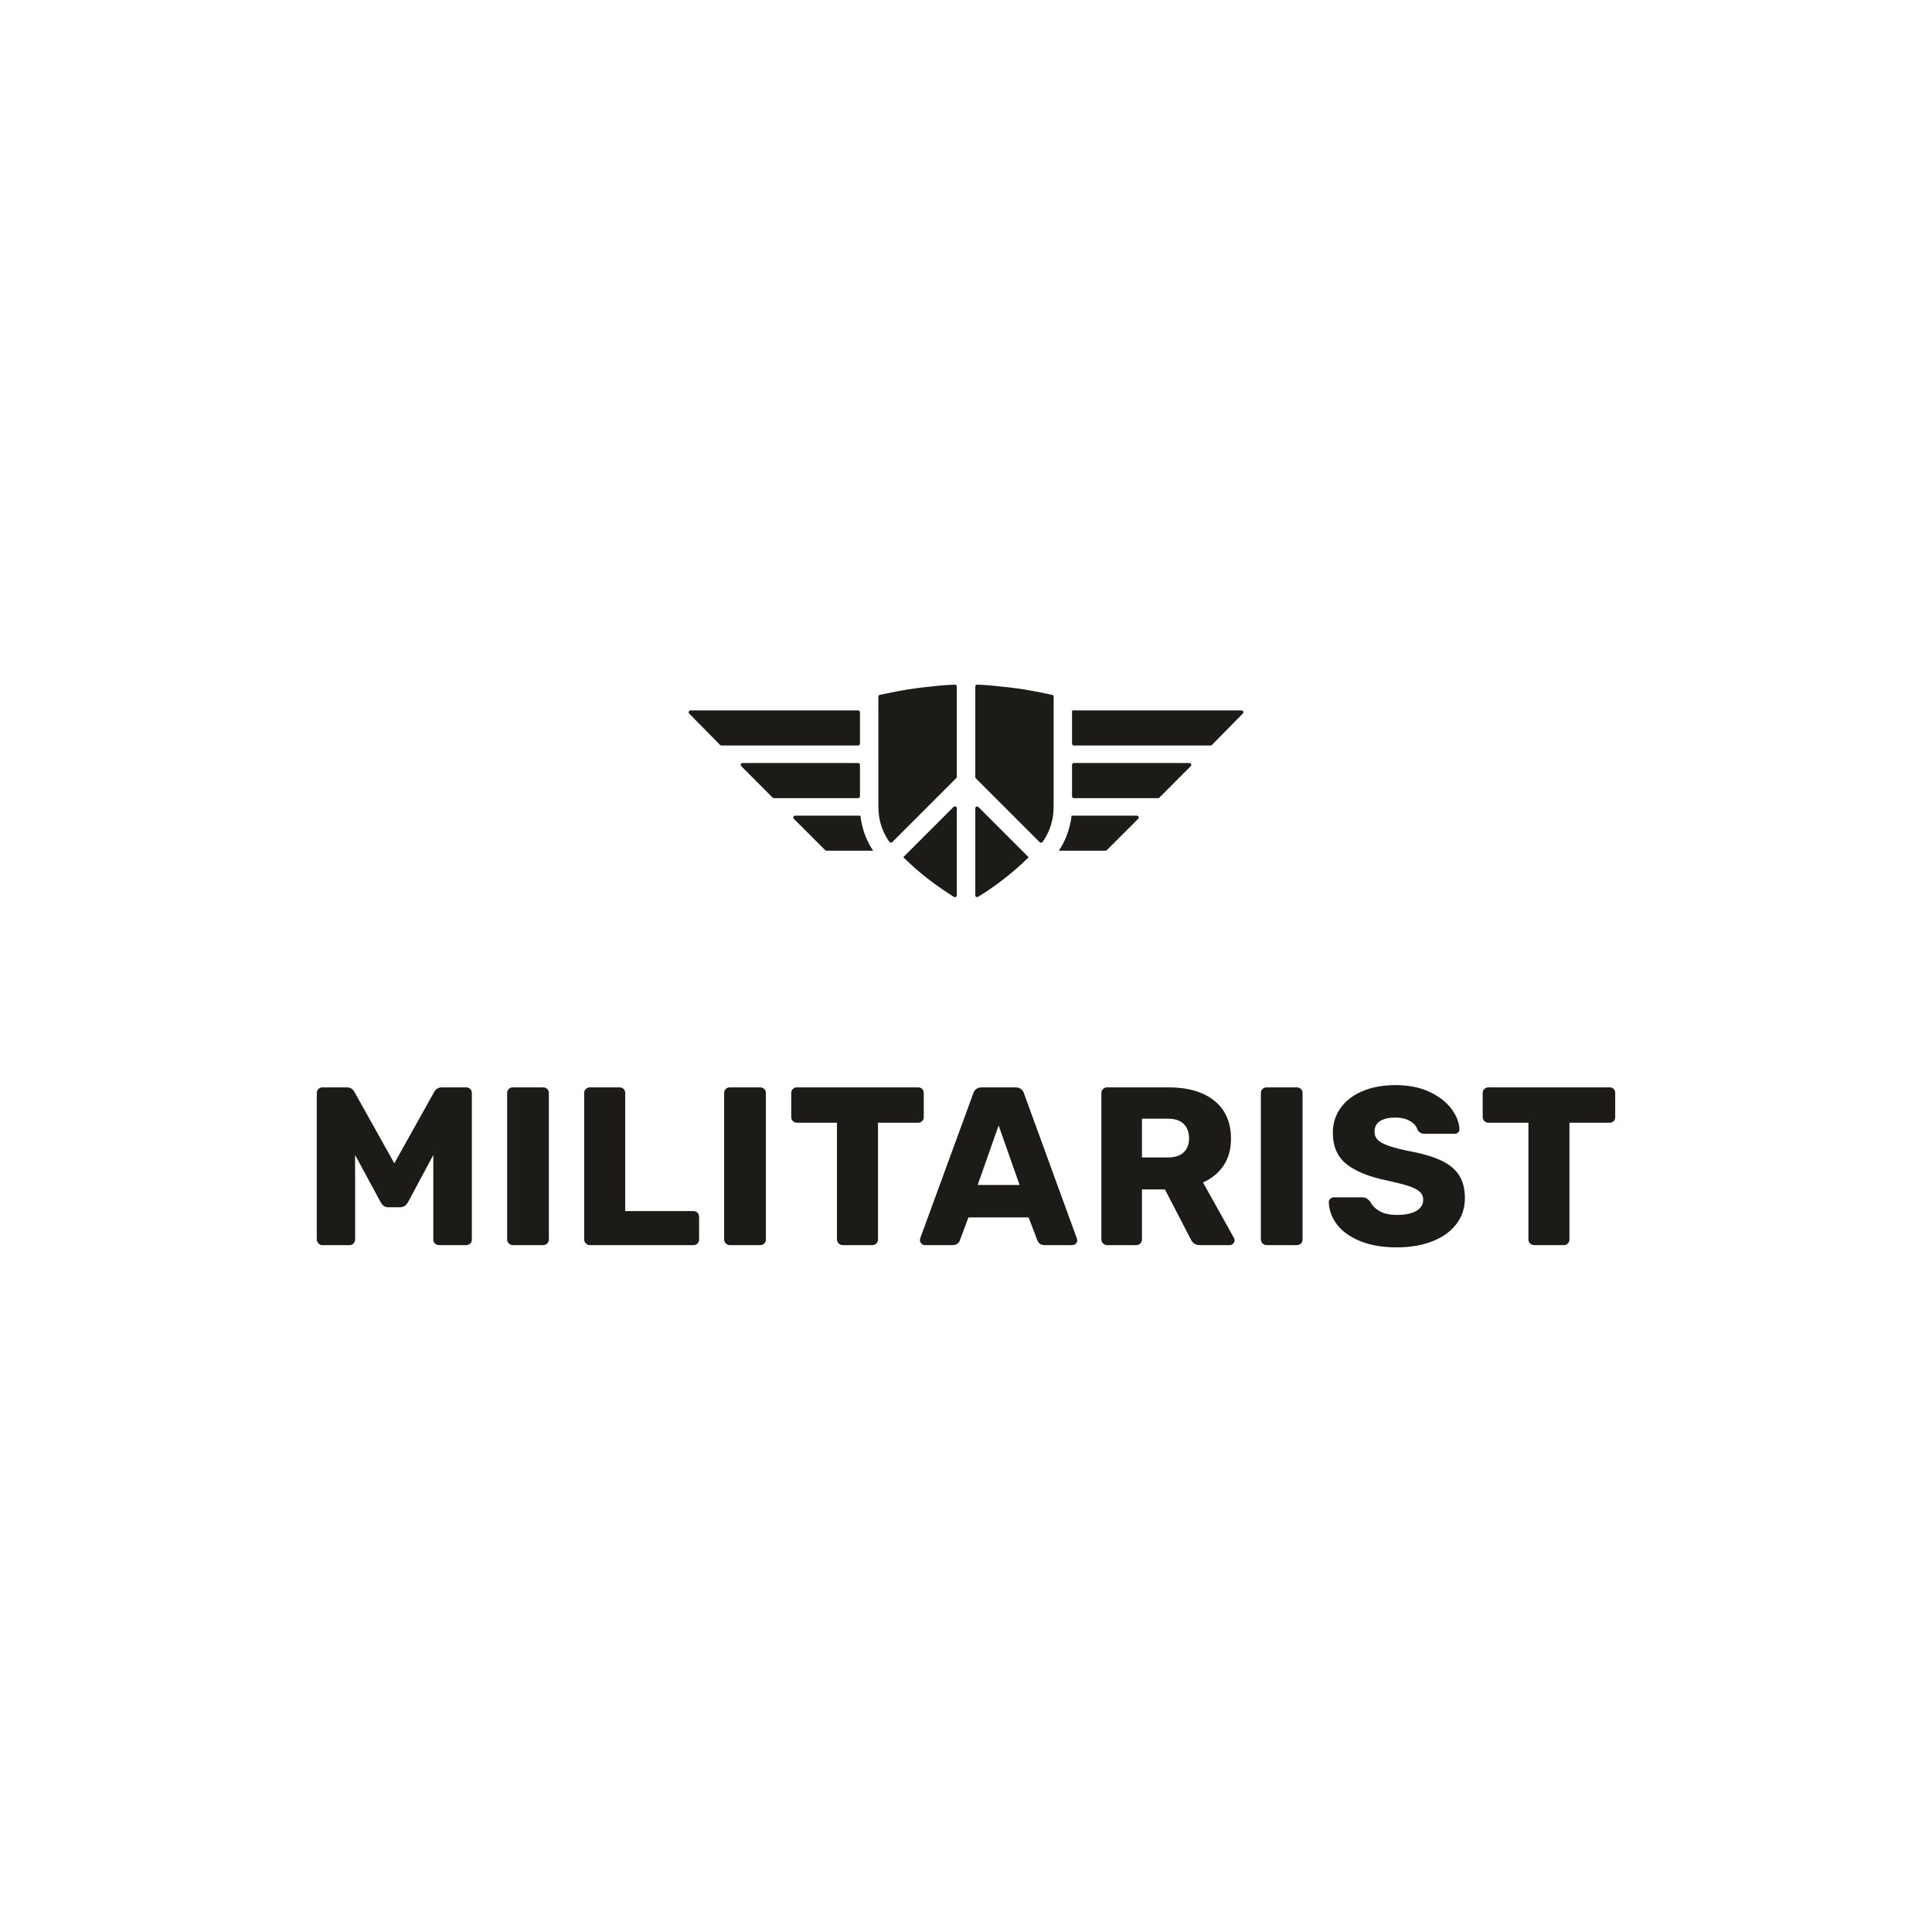 <?xml version="1.0" encoding="UTF-8"?> <!-- Creator: CorelDRAW 2017 --> <svg xmlns="http://www.w3.org/2000/svg" xmlns:xlink="http://www.w3.org/1999/xlink" xml:space="preserve" width="15.748mm" height="15.748mm" style="shape-rendering:geometricPrecision; text-rendering:geometricPrecision; image-rendering:optimizeQuality; fill-rule:evenodd; clip-rule:evenodd" viewBox="0 0 1574.78 1574.78"> <defs> <style type="text/css"> <![CDATA[ .fil0 {fill:#1C1B17;fill-rule:nonzero} ]]> </style> </defs> <g id="Слой_x0020_1">  <g id="_1527178642240"> <g> <path class="fil0" d="M701.85 668.44c-0.1,-0.62 -0.19,-1.24 -0.27,-1.85 -0.06,-0.45 -0.11,-0.91 -0.16,-1.36 -0.03,-0.22 -0.21,-0.39 -0.44,-0.39l-52.85 0c-1.35,0 -2.02,1.63 -1.07,2.58l25.55 25.55c0.28,0.28 0.66,0.44 1.06,0.44l38.06 0c-0.09,-0.14 -0.19,-0.28 -0.29,-0.42 -4.87,-7.32 -8.09,-15.58 -9.59,-24.55z"></path> <path class="fil0" d="M700.96 645.89c0,-1.14 0,-2.34 0,-3.56 0,-0.52 0,-1.05 0,-1.57 0,-0.02 0,-0.05 0,-0.07 0,-2.87 0,-5.64 0,-7.55l0 -9.71c0,-0.83 -0.67,-1.51 -1.51,-1.51l-94.18 0c-1.35,0 -2.02,1.62 -1.07,2.58l25.55 25.61c0.29,0.29 0.67,0.45 1.07,0.45l68.63 0c0.84,0 1.51,-0.67 1.51,-1.51 0,-0.94 0,-2.02 0,-3.16z"></path> <path class="fil0" d="M700.96 583.58l0 -3c0,-0.84 -0.67,-1.51 -1.51,-1.51l-136.61 0c-1.34,0 -2.02,1.61 -1.08,2.57l25.14 25.54c0.29,0.29 0.67,0.46 1.08,0.46l111.47 0c0.84,0 1.51,-0.68 1.51,-1.51l0 -22.55z"></path> <path class="fil0" d="M873.36 665.23c-0.05,0.45 -0.1,0.91 -0.16,1.36 -0.08,0.57 -0.16,1.14 -0.25,1.72 -0.01,0.04 -0.02,0.08 -0.02,0.13 -0.26,1.51 -0.57,2.99 -0.92,4.46 -1.55,6.47 -4.03,12.53 -7.42,18.09 -0.41,0.67 -0.82,1.35 -1.25,2 -0.1,0.14 -0.2,0.28 -0.3,0.42l38.06 0c0.4,0 0.79,-0.16 1.07,-0.44l25.55 -25.55c0.95,-0.95 0.28,-2.58 -1.07,-2.58l-52.85 0c-0.23,0 -0.42,0.17 -0.44,0.39z"></path> <path class="fil0" d="M874.26 579.07c-0.25,0 -0.44,0.19 -0.44,0.44l0 1.46 -0.01 25.16c0,0.83 0.68,1.51 1.51,1.51l111.48 0c0.4,0 0.79,-0.17 1.08,-0.46l15.48 -15.73 9.65 -9.81c0.94,-0.96 0.27,-2.57 -1.07,-2.57l-137.68 0z"></path> <path class="fil0" d="M873.81 633.28l0 0.01 0 0.22c0,0.94 0,1.89 0,2.83 0.01,4.24 0.01,8.47 0,12.71 0,0.83 0.67,1.51 1.51,1.51l68.63 0c0.4,0 0.79,-0.16 1.07,-0.45l25.56 -25.61c0.95,-0.96 0.27,-2.58 -1.07,-2.58l-94.19 0c-0.83,0 -1.51,0.68 -1.51,1.51l0 9.85z"></path> <path class="fil0" d="M794.96 729.71c0,1.18 1.3,1.91 2.31,1.29 14.86,-9.18 28.4,-19.72 40.38,-31.47l0.23 -0.22c0.19,-0.19 0.38,-0.37 0.56,-0.55l-40.9 -40.91c-0.95,-0.95 -2.58,-0.28 -2.58,1.07l0 70.79z"></path> <path class="fil0" d="M739.83 562c-5.83,0.91 -11.75,2.13 -17.47,3.31 -1.73,0.36 -3.47,0.72 -5.21,1.07 -0.7,0.15 -1.21,0.76 -1.21,1.48l0.01 65.28c-0.01,5.63 0,18.72 0,19.62 -0.02,4.36 -0.04,8.87 0.68,13.21 1.15,6.87 3.6,13.17 7.29,18.73 0.35,0.52 0.71,1.04 1.08,1.54 0.54,0.74 1.63,0.81 2.27,0.16l52.18 -52.18c0.29,-0.28 0.45,-0.67 0.45,-1.07l0 -73.57c0,-0.86 -0.72,-1.55 -1.58,-1.52 -4.14,0.13 -8.08,0.38 -11.87,0.74 -10.77,1.02 -18.98,2 -26.62,3.2z"></path> <path class="fil0" d="M858.83 650.05c0.01,-5.58 0,-11.17 0,-16.75l0 -52.33 0 -13.11c0,-0.72 -0.5,-1.33 -1.21,-1.48 -1.73,-0.35 -3.47,-0.71 -5.2,-1.06 -5.72,-1.19 -11.64,-2.41 -17.47,-3.32 -7.65,-1.2 -15.86,-2.18 -26.62,-3.2 -3.77,-0.36 -7.68,-0.6 -11.8,-0.74 -0.85,-0.03 -1.57,0.66 -1.57,1.52l0 73.76c0,0.4 0.16,0.79 0.44,1.07l52.06 52.05c0.64,0.65 1.73,0.59 2.27,-0.15 0.39,-0.53 0.76,-1.07 1.13,-1.61 3.69,-5.56 6.14,-11.86 7.29,-18.73 0.72,-4.33 0.7,-8.84 0.68,-13.2 0,-0.91 -0.01,-1.81 0,-2.72z"></path> <path class="fil0" d="M736.89 699.3l0.24 0.24c11.99,11.76 25.57,22.32 40.46,31.51 1,0.62 2.31,-0.11 2.31,-1.29l0 -71.03c0,-1.35 -1.63,-2.02 -2.58,-1.07l-41.04 41.04c0.2,0.2 0.4,0.4 0.61,0.6z"></path> </g> <g> <path class="fil0" d="M259.6 1013.53c-0.92,-0.92 -1.38,-2 -1.38,-3.22l0 -119.4c0,-1.35 0.46,-2.45 1.38,-3.31 0.92,-0.86 1.99,-1.29 3.22,-1.29l19.83 0c2.94,0 5.08,1.35 6.43,4.05l32.33 57.86 32.33 -57.86c1.35,-2.7 3.49,-4.05 6.43,-4.05l19.66 0c1.34,0 2.48,0.43 3.39,1.29 0.92,0.86 1.38,1.96 1.38,3.31l0 119.4c0,1.35 -0.46,2.45 -1.38,3.3 -0.91,0.86 -2.05,1.29 -3.39,1.29l-21.86 0c-1.35,0 -2.48,-0.43 -3.4,-1.29 -0.92,-0.85 -1.38,-1.95 -1.38,-3.3l0 -68.89 -20.57 38.39c-1.6,2.83 -3.74,4.23 -6.43,4.23l-9.55 0c-1.6,0 -2.88,-0.37 -3.86,-1.1 -0.98,-0.74 -1.84,-1.78 -2.57,-3.13l-20.76 -38.39 0 68.89c0,1.22 -0.43,2.3 -1.29,3.22 -0.85,0.91 -1.96,1.37 -3.3,1.37l-22.04 0c-1.23,0 -2.3,-0.46 -3.22,-1.37z"></path> <path class="fil0" d="M414.76 1013.53c-0.92,-0.92 -1.38,-2 -1.38,-3.22l0 -119.4c0,-1.35 0.46,-2.45 1.38,-3.31 0.92,-0.86 1.99,-1.29 3.22,-1.29l24.61 0c1.35,0 2.48,0.43 3.4,1.29 0.92,0.86 1.38,1.96 1.38,3.31l0 119.4c0,1.35 -0.46,2.45 -1.38,3.3 -0.92,0.86 -2.05,1.29 -3.4,1.29l-24.61 0c-1.23,0 -2.3,-0.46 -3.22,-1.37z"></path> <path class="fil0" d="M477.55 1013.53c-0.92,-0.92 -1.38,-2 -1.38,-3.22l0 -119.4c0,-1.35 0.46,-2.45 1.38,-3.31 0.91,-0.86 1.98,-1.29 3.21,-1.29l24.25 0c1.34,0 2.45,0.43 3.3,1.29 0.86,0.86 1.29,1.96 1.29,3.31l0 96.25 55.66 0c1.34,0 2.45,0.46 3.3,1.38 0.86,0.92 1.29,2.05 1.29,3.4l0 18.37c0,1.22 -0.43,2.3 -1.29,3.22 -0.85,0.91 -1.96,1.37 -3.3,1.37l-84.5 0c-1.23,0 -2.3,-0.46 -3.21,-1.37z"></path> <path class="fil0" d="M591.65 1013.53c-0.92,-0.92 -1.38,-2 -1.38,-3.22l0 -119.4c0,-1.35 0.46,-2.45 1.38,-3.31 0.92,-0.86 1.99,-1.29 3.22,-1.29l24.61 0c1.35,0 2.48,0.43 3.4,1.29 0.92,0.86 1.38,1.96 1.38,3.31l0 119.4c0,1.35 -0.46,2.45 -1.38,3.3 -0.92,0.86 -2.05,1.29 -3.4,1.29l-24.61 0c-1.23,0 -2.3,-0.46 -3.22,-1.37z"></path> <path class="fil0" d="M683.6 1013.53c-0.92,-0.92 -1.38,-2 -1.38,-3.22l0 -95.16 -32.69 0c-1.23,0 -2.3,-0.45 -3.22,-1.37 -0.92,-0.92 -1.37,-1.99 -1.37,-3.22l0 -19.65c0,-1.35 0.45,-2.45 1.37,-3.31 0.92,-0.86 1.99,-1.29 3.22,-1.29l98.82 0c1.35,0 2.45,0.43 3.31,1.29 0.85,0.86 1.29,1.96 1.29,3.31l0 19.65c0,1.35 -0.44,2.45 -1.29,3.31 -0.86,0.86 -1.96,1.28 -3.31,1.28l-32.69 0 0 95.16c0,1.22 -0.43,2.3 -1.29,3.22 -0.86,0.91 -1.96,1.37 -3.31,1.37l-24.24 0c-1.23,0 -2.3,-0.46 -3.22,-1.37z"></path> <path class="fil0" d="M751.07 1013.7c-0.8,-0.79 -1.19,-1.68 -1.19,-2.66 0,-0.73 0.06,-1.28 0.18,-1.65l43.17 -117.93c0.36,-1.47 1.16,-2.69 2.39,-3.68 1.22,-0.97 2.81,-1.47 4.77,-1.47l27.19 0c1.96,0 3.55,0.5 4.77,1.47 1.23,0.99 2.02,2.21 2.39,3.68l42.98 117.93 0.37 1.65c0,0.98 -0.4,1.87 -1.19,2.66 -0.8,0.8 -1.75,1.2 -2.85,1.2l-22.59 0c-2.94,0 -4.9,-1.29 -5.88,-3.86l-7.16 -18.73 -49.05 0 -6.98 18.73c-0.98,2.57 -3,3.86 -6.06,3.86l-22.6 0c-0.98,0 -1.86,-0.4 -2.66,-1.2zm80 -47.84l0 0 -17.08 -48.5 -17.09 48.5 34.17 0z"></path> <path class="fil0" d="M899.12 1013.53c-0.92,-0.92 -1.38,-2 -1.38,-3.22l0 -119.4c0,-1.35 0.46,-2.45 1.38,-3.31 0.92,-0.86 1.99,-1.29 3.22,-1.29l49.96 0c16.04,0 28.57,3.65 37.56,10.94 9.01,7.28 13.51,17.6 13.51,30.95 0,8.57 -2.02,15.86 -6.06,21.86 -4.05,6 -9.62,10.59 -16.72,13.77l25.17 45.19c0.36,0.74 0.55,1.41 0.55,2.02 0,0.98 -0.4,1.87 -1.2,2.66 -0.8,0.8 -1.68,1.2 -2.66,1.2l-24.43 0c-3.56,0 -6.06,-1.65 -7.53,-4.96l-20.94 -40.41 -18.74 0 0 40.78c0,1.35 -0.46,2.45 -1.38,3.3 -0.92,0.86 -2.05,1.29 -3.4,1.29l-23.69 0c-1.23,0 -2.3,-0.46 -3.22,-1.37zm52.81 -70.09l0 0c5.63,0 9.92,-1.37 12.86,-4.13 2.94,-2.75 4.41,-6.58 4.41,-11.48 0,-4.89 -1.44,-8.79 -4.31,-11.67 -2.88,-2.87 -7.2,-4.31 -12.96,-4.31l-21.12 0 0 31.59 21.12 0z"></path> <path class="fil0" d="M1029.12 1013.53c-0.92,-0.92 -1.38,-2 -1.38,-3.22l0 -119.4c0,-1.35 0.46,-2.45 1.38,-3.31 0.92,-0.86 1.99,-1.29 3.21,-1.29l24.62 0c1.34,0 2.48,0.43 3.39,1.29 0.92,0.86 1.38,1.96 1.38,3.31l0 119.4c0,1.35 -0.46,2.45 -1.38,3.3 -0.91,0.86 -2.05,1.29 -3.39,1.29l-24.62 0c-1.22,0 -2.29,-0.46 -3.21,-1.37z"></path> <path class="fil0" d="M1108.62 1011.59c-8.33,-3.42 -14.6,-7.93 -18.83,-13.5 -4.23,-5.57 -6.46,-11.66 -6.7,-18.28 0,-0.97 0.39,-1.86 1.19,-2.66 0.79,-0.79 1.74,-1.19 2.85,-1.19l23.14 0c1.47,0 2.66,0.27 3.58,0.82 0.92,0.55 1.87,1.38 2.85,2.48 1.59,3.19 4.16,5.82 7.72,7.9 3.55,2.08 8.26,3.12 14.14,3.12 6.98,0 12.31,-1.1 15.98,-3.3 3.67,-2.21 5.51,-5.21 5.51,-9 0,-2.69 -0.95,-4.9 -2.84,-6.61 -1.9,-1.72 -4.87,-3.25 -8.91,-4.59 -4.04,-1.36 -10.05,-2.88 -18.01,-4.6 -14.69,-3.06 -25.68,-7.56 -32.97,-13.5 -7.28,-5.94 -10.93,-14.42 -10.93,-25.44 0,-7.47 2.08,-14.15 6.25,-20.03 4.16,-5.88 10.1,-10.47 17.82,-13.77 7.71,-3.31 16.71,-4.96 27,-4.96 10.65,0 19.9,1.83 27.74,5.51 7.83,3.67 13.8,8.3 17.9,13.87 4.11,5.57 6.28,11.05 6.53,16.44 0,1.1 -0.37,2.02 -1.11,2.76 -0.73,0.73 -1.65,1.09 -2.75,1.09l-24.25 0c-1.47,0 -2.66,-0.24 -3.58,-0.73 -0.92,-0.48 -1.75,-1.28 -2.48,-2.39 -0.73,-2.81 -2.73,-5.2 -5.97,-7.16 -3.25,-1.96 -7.26,-2.94 -12.03,-2.94 -5.51,0 -9.74,0.98 -12.68,2.94 -2.94,1.96 -4.41,4.84 -4.41,8.63 0,2.57 0.83,4.72 2.48,6.43 1.66,1.72 4.35,3.28 8.09,4.69 3.73,1.4 9.09,2.84 16.07,4.31 11.39,2.08 20.48,4.69 27.28,7.81 6.79,3.12 11.78,7.17 14.97,12.13 3.18,4.95 4.77,11.17 4.77,18.64 0,8.21 -2.36,15.33 -7.07,21.4 -4.71,6.06 -11.27,10.71 -19.65,13.96 -8.39,3.24 -17.97,4.86 -28.75,4.86 -11.64,0 -21.61,-1.71 -29.94,-5.14z"></path> <path class="fil0" d="M1247.21 1013.53c-0.92,-0.92 -1.38,-2 -1.38,-3.22l0 -95.16 -32.69 0c-1.23,0 -2.3,-0.45 -3.22,-1.37 -0.92,-0.92 -1.37,-1.99 -1.37,-3.22l0 -19.65c0,-1.35 0.45,-2.45 1.37,-3.31 0.92,-0.86 1.99,-1.29 3.22,-1.29l98.82 0c1.35,0 2.45,0.43 3.31,1.29 0.85,0.86 1.28,1.96 1.28,3.31l0 19.65c0,1.35 -0.43,2.45 -1.28,3.31 -0.86,0.86 -1.96,1.28 -3.31,1.28l-32.69 0 0 95.16c0,1.22 -0.43,2.3 -1.29,3.22 -0.86,0.91 -1.96,1.37 -3.31,1.37l-24.24 0c-1.23,0 -2.3,-0.46 -3.22,-1.37z"></path> </g> </g> </g> </svg> 